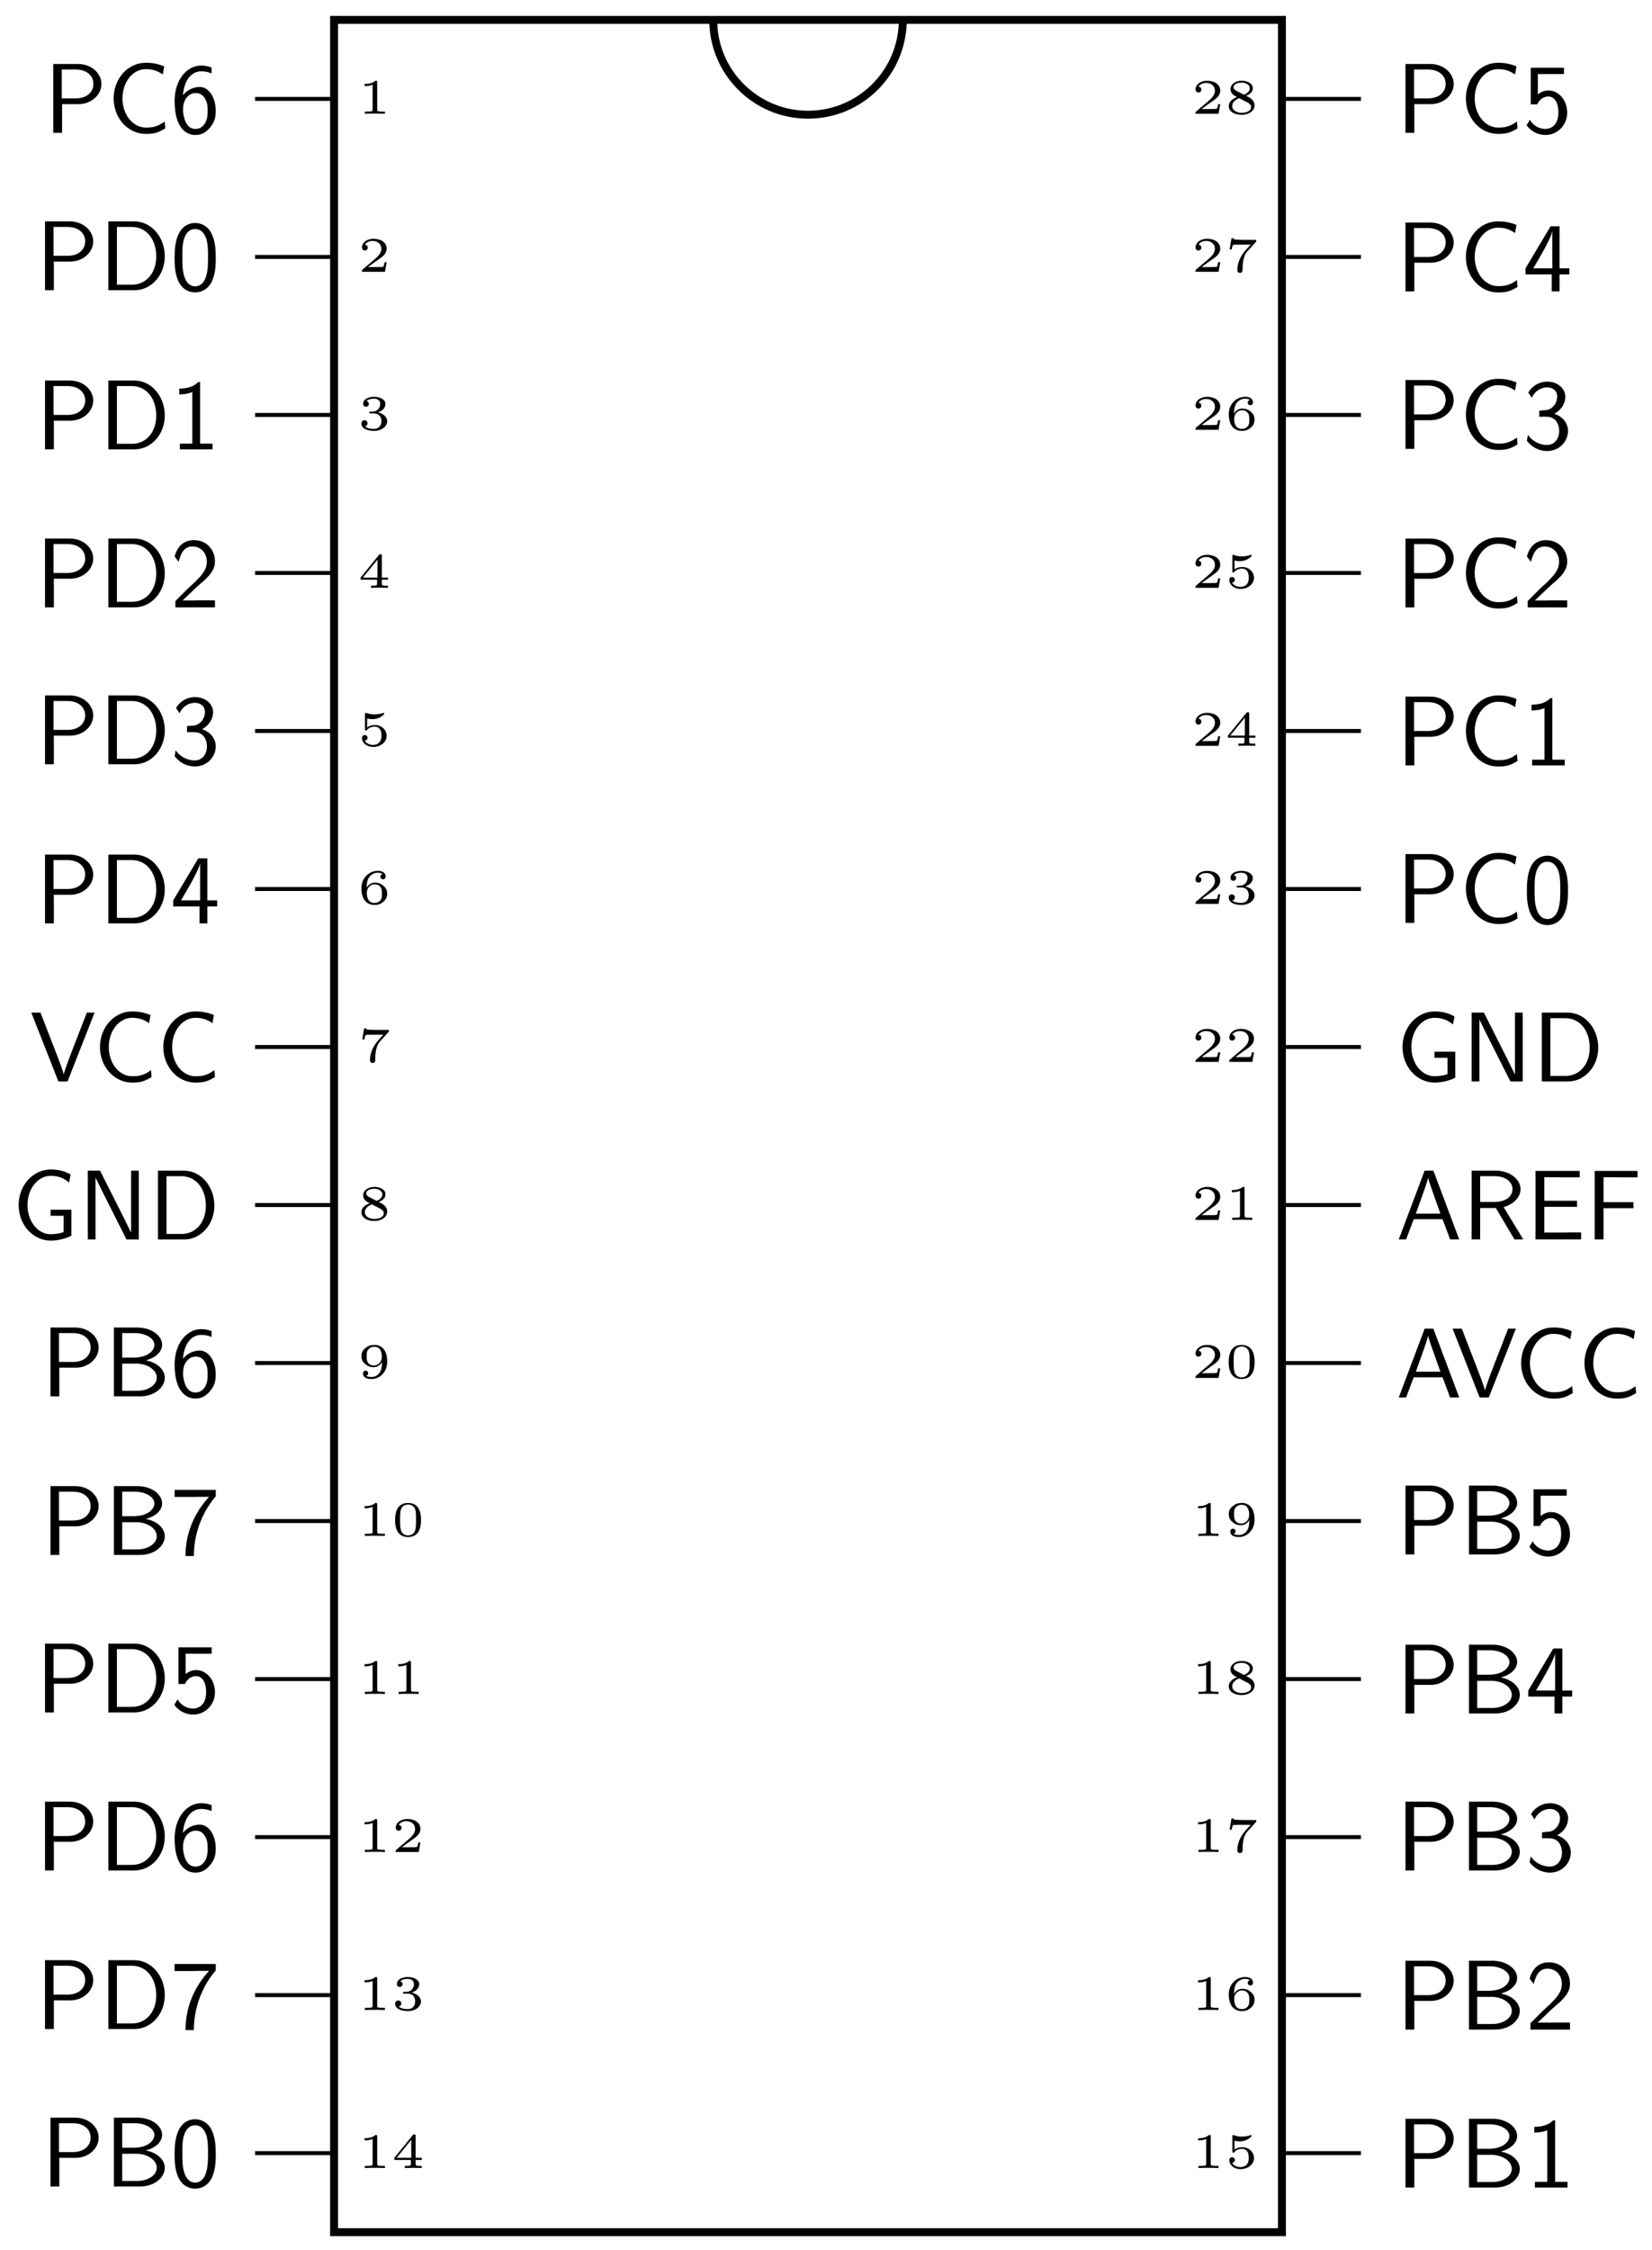 <svg xmlns="http://www.w3.org/2000/svg" xmlns:xlink="http://www.w3.org/1999/xlink" xmlns:inkscape="http://www.inkscape.org/namespaces/inkscape" version="1.1" width="166" height="226" viewBox="0 0 166 226">
<defs>
<path id="font_1_82" d="M.554 0V.044H.504C.398 .044 .398 .055 .398 .086V.636C.398 .666 .395 .666 .362 .666 .291 .602 .18 .602 .16 .602H.143V.558H.16C.183 .558 .248 .561 .306 .586V.086C.306 .055 .306 .044 .2 .044H.15V0C.205 .004 .294 .004 .352 .004 .41 .004 .499 .004 .554 0Z"/>
<path id="font_1_57" d="M.617 .163V.207H.492V.647C.492 .671 .491 .677 .465 .677 .445 .677 .444 .676 .433 .662L.063 .207V.163H.396V.085C.396 .054 .396 .044 .309 .044H.274V0L.444 .004 .614 0V.044H.579C.492 .044 .492 .054 .492 .085V.163H.617M.404 .207H.11L.404 .569V.207Z"/>
<path id="font_1_56" d="M.589 .202C.589 .315 .492 .42 .353 .42 .29 .42 .239 .404 .196 .371V.551C.249 .538 .294 .538 .305 .538 .373 .538 .423 .558 .449 .572 .473 .584 .541 .627 .541 .649 .541 .664 .53 .666 .527 .666 .527 .666 .523 .666 .512 .661 .474 .648 .412 .634 .346 .634 .289 .634 .234 .644 .181 .662 .17 .666 .166 .666 .166 .666 .152 .666 .152 .654 .152 .638V.338C.152 .321 .152 .308 .171 .308 .182 .308 .183 .31 .192 .321 .23 .365 .283 .387 .351 .387 .409 .387 .441 .353 .455 .332 .478 .298 .483 .253 .483 .205 .483 .163 .479 .107 .44 .068 .395 .022 .338 .019 .316 .019 .251 .019 .178 .047 .147 .106 .189 .109 .203 .139 .203 .162 .203 .194 .179 .218 .147 .218 .125 .218 .091 .205 .091 .159 .091 .061 .187-.022 .318-.022 .467-.023 .589 .077 .589 .201V.202Z"/>
<path id="font_1_106" d="M.6 .174C.6 .256 .527 .326 .413 .352 .533 .391 .565 .467 .565 .523 .565 .605 .463 .666 .337 .666 .214 .666 .115 .614 .115 .524 .115 .477 .153 .465 .172 .465 .201 .465 .229 .486 .229 .522 .229 .545 .217 .573 .181 .579 .224 .625 .313 .628 .334 .628 .407 .628 .459 .591 .459 .523 .459 .465 .421 .374 .316 .368 .288 .367 .284 .366 .258 .365 .247 .364 .236 .363 .236 .348 .236 .331 .246 .331 .264 .331H.33C.422 .331 .483 .274 .483 .174 .483 .072 .42 .019 .331 .019 .32 .019 .201 .019 .15 .07 .191 .076 .203 .107 .203 .131 .203 .168 .175 .192 .142 .192 .11 .192 .08 .171 .08 .129 .08 .026 .198-.022 .334-.022 .498-.022 .6 .076 .6 .173V.174Z"/>
<path id="font_1_101" d="M.6 .205C.6 .266 .58 .315 .528 .361 .484 .401 .438 .428 .351 .428 .293 .428 .228 .4 .186 .328 .187 .374 .188 .453 .224 .518 .253 .572 .318 .628 .411 .628 .43 .628 .475 .626 .505 .602 .489 .598 .463 .583 .463 .549 .463 .517 .487 .496 .516 .496 .533 .496 .569 .505 .569 .552 .569 .606 .531 .666 .41 .666 .238 .666 .08 .525 .08 .318 .08 .079 .197-.022 .343-.022 .442-.022 .489 .015 .523 .043 .587 .096 .6 .155 .6 .205V.205M.494 .206C.494 .148 .494 .11 .462 .07 .434 .037 .399 .019 .343 .019 .189 .019 .189 .185 .189 .227 .189 .304 .244 .394 .349 .394 .4 .394 .432 .381 .463 .341 .493 .304 .494 .262 .494 .206V.206Z"/>
<path id="font_1_107" d="M.589 .193H.547C.544 .174 .534 .112 .518 .102 .51 .096 .426 .096 .411 .096H.215C.281 .145 .355 .201 .415 .241 .505 .303 .589 .361 .589 .467 .589 .595 .468 .666 .325 .666 .19 .666 .091 .588 .091 .49 .091 .438 .135 .429 .149 .429 .176 .429 .208 .447 .208 .488 .208 .524 .182 .544 .151 .547 .179 .592 .237 .622 .304 .622 .401 .622 .482 .564 .482 .466 .482 .382 .424 .318 .347 .253L.103 .046C.093 .037 .092 .037 .091 .03V0H.556L.589 .193Z"/>
<path id="font_1_100" d="M.635 .616V.644H.393C.367 .644 .221 .648 .203 .651 .18 .656 .179 .666 .177 .676H.135L.097 .451H.139C.141 .466 .152 .531 .169 .542 .175 .547 .269 .548 .284 .548H.522C.48 .499 .426 .445 .387 .396 .268 .244 .253 .1 .253 .039 .253-.016 .288-.022 .306-.022 .359-.022 .359 .029 .359 .041V.061C.359 .239 .397 .349 .457 .415L.625 .6C.634 .609 .634 .611 .635 .616Z"/>
<path id="font_1_51" d="M.6 .171C.6 .28 .496 .331 .429 .361 .532 .404 .565 .457 .565 .514 .565 .618 .45 .666 .341 .666 .217 .666 .115 .596 .115 .496 .115 .404 .194 .363 .246 .336 .14 .295 .08 .236 .08 .154 .08 .034 .213-.022 .339-.022 .479-.022 .6 .053 .6 .171V.171M.503 .513C.503 .425 .388 .384 .388 .384 .388 .384 .386 .384 .377 .389L.233 .463C.19 .485 .177 .511 .177 .535 .177 .599 .259 .628 .339 .628 .419 .628 .503 .589 .503 .513V.513M.531 .135C.531 .054 .43 .019 .341 .019 .25 .019 .149 .064 .149 .155 .149 .254 .257 .3 .289 .314L.444 .235C.48 .216 .531 .189 .531 .135V.135Z"/>
<path id="font_1_121" d="M.601 .32C.601 .392 .601 .666 .34 .666 .079 .666 .079 .392 .079 .32 .079 .247 .079-.022 .34-.022 .601-.022 .601 .247 .601 .32M.501 .332C.501 .264 .501 .183 .486 .123 .46 .026 .38 .011 .34 .011 .303 .011 .219 .024 .194 .125 .18 .179 .179 .25 .179 .332 .179 .406 .179 .475 .195 .532 .22 .616 .297 .633 .34 .633 .414 .633 .467 .595 .487 .525 .501 .474 .501 .391 .501 .332Z"/>
<path id="font_1_78" d="M.6 .328C.6 .57 .482 .666 .344 .666 .244 .666 .195 .631 .155 .597 .093 .546 .08 .491 .08 .44 .08 .383 .097 .332 .151 .285 .198 .243 .244 .217 .329 .217 .37 .217 .442 .231 .494 .318 .494 .255 .49 .179 .456 .12 .423 .062 .364 .019 .283 .019 .272 .019 .211 .019 .177 .043 .202 .049 .217 .068 .217 .094 .217 .126 .193 .147 .164 .147 .147 .147 .111 .138 .111 .091 .111-.022 .258-.022 .285-.022 .453-.022 .6 .12 .6 .328M.491 .42C.491 .337 .432 .251 .331 .251 .291 .251 .253 .258 .217 .303 .187 .34 .186 .381 .186 .44 .186 .512 .189 .542 .227 .582 .242 .599 .272 .628 .344 .628 .491 .628 .491 .463 .491 .42V.42Z"/>
<path id="font_2_83" d="M.582 .492C.582 .599 .483 .694 .345 .694H.096V0H.185V.289H.352C.476 .289 .582 .38 .582 .492M.501 .492C.501 .413 .438 .347 .323 .347H.182V.638H.323C.433 .638 .501 .577 .501 .492Z"/>
<path id="font_2_42" d="M.587 .045 .581 .114C.552 .094 .523 .075 .489 .065 .457 .054 .422 .053 .388 .053 .323 .053 .264 .088 .223 .139 .177 .198 .155 .272 .155 .347 .155 .422 .177 .497 .223 .556 .264 .607 .323 .642 .388 .642 .418 .642 .449 .639 .478 .63 .508 .621 .536 .606 .562 .588L.576 .67C.546 .682 .515 .692 .483 .698 .452 .704 .42 .706 .388 .706 .3 .706 .219 .666 .16 .601 .098 .531 .066 .44 .066 .347 .066 .254 .098 .163 .16 .094 .219 .029 .3-.011 .388-.011 .423-.011 .458-.01 .492 0 .526 .009 .557 .027 .587 .045Z"/>
<path id="font_2_101" d="M.457 .222C.457 .35 .391 .462 .295 .462 .263 .462 .187 .454 .126 .379 .139 .54 .218 .62 .31 .62 .348 .62 .38 .613 .415 .599V.658C.364 .678 .323 .678 .309 .678 .168 .678 .042 .537 .042 .322 .042 .039 .166-.022 .251-.022 .311-.022 .354 .001 .393 .046 .438 .097 .457 .143 .457 .222M.375 .222C.375 .188 .375 .142 .351 .101 .334 .073 .308 .039 .251 .039 .145 .039 .13 .186 .127 .219 .127 .233 .127 .235 .128 .247 .128 .321 .173 .401 .256 .401 .304 .401 .332 .376 .352 .339 .373 .302 .375 .267 .375 .222Z"/>
<path id="font_2_46" d="M.665 .341C.665 .535 .53 .694 .358 .694H.096V0H.359C.529 0 .665 .152 .665 .341M.579 .341C.579 .171 .475 .056 .335 .056H.182V.638H.335C.475 .638 .579 .517 .579 .341Z"/>
<path id="font_2_121" d="M.457 .326C.457 .405 .453 .498 .411 .579 .37 .654 .301 .678 .25 .678 .191 .678 .121 .651 .08 .562 .047 .489 .042 .406 .042 .326 .042 .246 .046 .173 .076 .1 .116 .005 .192-.022 .249-.022 .322-.022 .385 .019 .417 .087 .447 .152 .457 .218 .457 .326M.379 .338C.379 .271 .379 .208 .361 .145 .335 .055 .282 .039 .25 .039 .198 .039 .157 .076 .137 .148 .121 .206 .12 .26 .12 .338 .12 .401 .12 .461 .137 .516 .143 .535 .168 .617 .249 .617 .327 .617 .353 .541 .36 .523 .379 .467 .379 .4 .379 .338V.338Z"/>
<path id="font_2_82" d="M.424 0V.058H.299V.678H.279C.22 .617 .137 .614 .089 .612V.554C.122 .555 .17 .557 .22 .578V.058H.095V0H.424Z"/>
<path id="font_2_107" d="M.449 0V.071H.267C.255 .071 .243 .07 .231 .07H.122C.154 .098 .23 .173 .261 .202 .28 .22 .331 .262 .35 .28 .395 .325 .449 .378 .449 .463 .449 .578 .368 .678 .236 .678 .122 .678 .066 .6 .042 .514 .054 .497 .059 .491 .061 .488 .063 .486 .073 .473 .083 .459 .103 .536 .131 .614 .222 .614 .316 .614 .367 .539 .367 .461 .367 .376 .31 .319 .251 .259L.174 .188 .05 .064V0H.449Z"/>
<path id="font_2_106" d="M.457 .18C.457 .271 .387 .333 .319 .354 .395 .395 .43 .463 .43 .526 .43 .612 .347 .678 .248 .678 .171 .678 .098 .638 .056 .568L.092 .514C.121 .584 .186 .62 .247 .62 .299 .62 .348 .59 .348 .526 .348 .465 .307 .406 .246 .392 .24 .391 .238 .391 .167 .385V.324H.238C.346 .324 .368 .231 .368 .181 .368 .103 .322 .039 .245 .039 .176 .039 .097 .074 .053 .142L.042 .082C.115-.012 .207-.022 .247-.022 .369-.022 .457 .075 .457 .18Z"/>
<path id="font_2_57" d="M.471 .171V.232H.372V.656H.281L.028 .232V.171H.293V0H.372V.171H.471M.299 .232H.106C.158 .318 .298 .555 .299 .612V.232Z"/>
<path id="font_2_111" d="M.652 .694H.574L.441 .352C.425 .311 .35 .118 .341 .072H.34C.332 .112 .289 .222 .28 .246L.107 .694H.014L.287 0H.379L.652 .694Z"/>
<path id="font_2_58" d="M.598 .038V.3H.388V.239H.52V.074C.478 .06 .433 .053 .388 .053 .323 .053 .264 .088 .223 .139 .177 .198 .155 .272 .155 .347 .155 .422 .177 .497 .223 .556 .264 .607 .323 .642 .388 .642 .422 .642 .455 .638 .487 .626 .52 .615 .549 .596 .575 .574L.59 .656C.559 .673 .526 .686 .492 .695 .458 .703 .423 .706 .388 .706 .301 .706 .219 .666 .16 .601 .098 .531 .066 .44 .066 .347 .066 .254 .098 .163 .16 .094 .219 .029 .301-.011 .388-.011 .461-.011 .533 .006 .598 .038Z"/>
<path id="font_2_76" d="M.611 0V.694H.533V.071H.532L.465 .208 .22 .694H.096V0H.174V.623H.175L.242 .486 .487 0H.611Z"/>
<path id="font_2_34" d="M.61 .188C.61 .275 .523 .346 .417 .363 .508 .386 .583 .444 .583 .52 .583 .612 .476 .694 .334 .694H.097V0H.361C.505 0 .61 .09 .61 .188M.505 .519C.505 .459 .434 .391 .296 .391H.18V.638H.306C.417 .638 .505 .585 .505 .519V.519M.529 .189C.529 .114 .441 .056 .333 .056H.18V.33H.325C.431 .33 .529 .269 .529 .189V.189Z"/>
<path id="font_2_100" d="M.457 .591V.656H.042V.585H.232C.244 .585 .256 .586 .268 .586H.389C.241 .423 .152 .223 .152-.011H.236C.236 .289 .379 .503 .457 .591Z"/>
<path id="font_2_56" d="M.449 .203C.449 .328 .363 .427 .26 .427 .22 .427 .182 .412 .153 .386V.592H.416V.656H.081V.287H.147C.164 .327 .201 .366 .259 .366 .306 .366 .36 .325 .36 .205 .36 .039 .238 .039 .229 .039 .162 .039 .101 .078 .072 .132L.039 .076C.08 .019 .149-.022 .23-.022 .349-.022 .449 .077 .449 .203Z"/>
<path id="font_2_27" d="M.638 0 .377 .694H.289L.028 0H.102L.179 .204H.47L.546 0H.638M.448 .26H.2C.251 .403 .214 .298 .265 .441 .286 .5 .317 .585 .324 .622H.325C.327 .608 .334 .583 .357 .517L.448 .26Z"/>
<path id="font_2_95" d="M.617 0 .419 .326C.522 .356 .589 .427 .589 .508 .589 .607 .48 .694 .337 .694H.096V0H.182V.317H.34L.528 0H.617M.508 .508C.508 .437 .444 .378 .326 .378H.182V.638H.326C.442 .638 .508 .579 .508 .508Z"/>
<path id="font_2_49" d="M.554 0V.071H.428C.416 .071 .404 .07 .392 .07H.183V.329H.513V.39H.183V.627H.321C.333 .627 .345 .626 .357 .626H.54V.691H.094V0H.554Z"/>
<path id="font_2_54" d="M.526 .626V.691H.094V0H.183V.315H.485V.376H.183V.627H.314C.326 .627 .338 .626 .35 .626H.526Z"/>
</defs>
<path transform="matrix(1,0,0,-1,81.192,113.116)" stroke-width=".399" stroke-linecap="butt" stroke-miterlimit="10" stroke-linejoin="miter" fill="none" stroke="#000000" d="M0 0"/>
<path transform="matrix(1,0,0,-1,81.192,113.116)" stroke-width=".797" stroke-linecap="butt" stroke-miterlimit="10" stroke-linejoin="miter" fill="none" stroke="#000000" d="M-47.622-111.117H47.622V111.117H-47.622Z"/>
<path transform="matrix(1,0,0,-1,81.192,113.116)" stroke-width=".797" stroke-linecap="butt" stroke-miterlimit="10" stroke-linejoin="miter" fill="none" stroke="#000000" d="M-9.524 111.117C-9.524 105.857-5.26 101.593 0 101.593 5.26 101.593 9.524 105.857 9.524 111.117"/>
<use data-text="1" xlink:href="#font_1_82" transform="matrix(4.982,0,0,-4.981,35.918,217.793)"/>
<use data-text="4" xlink:href="#font_1_57" transform="matrix(4.982,0,0,-4.981,39.311,217.793)"/>
<use data-text="1" xlink:href="#font_1_82" transform="matrix(4.982,0,0,-4.981,119.68,217.793)"/>
<use data-text="5" xlink:href="#font_1_56" transform="matrix(4.982,0,0,-4.981,123.073,217.793)"/>
<use data-text="1" xlink:href="#font_1_82" transform="matrix(4.982,0,0,-4.981,35.918,201.919)"/>
<use data-text="3" xlink:href="#font_1_106" transform="matrix(4.982,0,0,-4.981,39.311,201.919)"/>
<use data-text="1" xlink:href="#font_1_82" transform="matrix(4.982,0,0,-4.981,119.68,201.919)"/>
<use data-text="6" xlink:href="#font_1_101" transform="matrix(4.982,0,0,-4.981,123.073,201.919)"/>
<use data-text="1" xlink:href="#font_1_82" transform="matrix(4.982,0,0,-4.981,35.918,186.044)"/>
<use data-text="2" xlink:href="#font_1_107" transform="matrix(4.982,0,0,-4.981,39.311,186.044)"/>
<use data-text="1" xlink:href="#font_1_82" transform="matrix(4.982,0,0,-4.981,119.68,186.044)"/>
<use data-text="7" xlink:href="#font_1_100" transform="matrix(4.982,0,0,-4.981,123.073,186.044)"/>
<use data-text="1" xlink:href="#font_1_82" transform="matrix(4.982,0,0,-4.981,35.918,170.17)"/>
<use data-text="1" xlink:href="#font_1_82" transform="matrix(4.982,0,0,-4.981,39.311,170.17)"/>
<use data-text="1" xlink:href="#font_1_82" transform="matrix(4.982,0,0,-4.981,119.68,170.17)"/>
<use data-text="8" xlink:href="#font_1_51" transform="matrix(4.982,0,0,-4.981,123.073,170.17)"/>
<use data-text="1" xlink:href="#font_1_82" transform="matrix(4.982,0,0,-4.981,35.918,154.296)"/>
<use data-text="0" xlink:href="#font_1_121" transform="matrix(4.982,0,0,-4.981,39.311,154.296)"/>
<use data-text="1" xlink:href="#font_1_82" transform="matrix(4.982,0,0,-4.981,119.68,154.296)"/>
<use data-text="9" xlink:href="#font_1_78" transform="matrix(4.982,0,0,-4.981,123.073,154.296)"/>
<use data-text="9" xlink:href="#font_1_78" transform="matrix(4.982,0,0,-4.981,35.918,138.421)"/>
<use data-text="2" xlink:href="#font_1_107" transform="matrix(4.982,0,0,-4.981,119.68,138.421)"/>
<use data-text="0" xlink:href="#font_1_121" transform="matrix(4.982,0,0,-4.981,123.073,138.421)"/>
<use data-text="8" xlink:href="#font_1_51" transform="matrix(4.982,0,0,-4.981,35.918,122.547)"/>
<use data-text="2" xlink:href="#font_1_107" transform="matrix(4.982,0,0,-4.981,119.68,122.547)"/>
<use data-text="1" xlink:href="#font_1_82" transform="matrix(4.982,0,0,-4.981,123.073,122.547)"/>
<use data-text="7" xlink:href="#font_1_100" transform="matrix(4.982,0,0,-4.981,35.918,106.673)"/>
<use data-text="2" xlink:href="#font_1_107" transform="matrix(4.982,0,0,-4.981,119.68,106.673)"/>
<use data-text="2" xlink:href="#font_1_107" transform="matrix(4.982,0,0,-4.981,123.073,106.673)"/>
<use data-text="6" xlink:href="#font_1_101" transform="matrix(4.982,0,0,-4.981,35.918,90.799)"/>
<use data-text="2" xlink:href="#font_1_107" transform="matrix(4.982,0,0,-4.981,119.68,90.799)"/>
<use data-text="3" xlink:href="#font_1_106" transform="matrix(4.982,0,0,-4.981,123.073,90.799)"/>
<use data-text="5" xlink:href="#font_1_56" transform="matrix(4.982,0,0,-4.981,35.918,74.925)"/>
<use data-text="2" xlink:href="#font_1_107" transform="matrix(4.982,0,0,-4.981,119.68,74.925)"/>
<use data-text="4" xlink:href="#font_1_57" transform="matrix(4.982,0,0,-4.981,123.073,74.925)"/>
<use data-text="4" xlink:href="#font_1_57" transform="matrix(4.982,0,0,-4.981,35.918,59.051)"/>
<use data-text="2" xlink:href="#font_1_107" transform="matrix(4.982,0,0,-4.981,119.68,59.051)"/>
<use data-text="5" xlink:href="#font_1_56" transform="matrix(4.982,0,0,-4.981,123.073,59.051)"/>
<use data-text="3" xlink:href="#font_1_106" transform="matrix(4.982,0,0,-4.981,35.918,43.177)"/>
<use data-text="2" xlink:href="#font_1_107" transform="matrix(4.982,0,0,-4.981,119.68,43.177)"/>
<use data-text="6" xlink:href="#font_1_101" transform="matrix(4.982,0,0,-4.981,123.073,43.177)"/>
<use data-text="2" xlink:href="#font_1_107" transform="matrix(4.982,0,0,-4.981,35.918,27.302)"/>
<use data-text="2" xlink:href="#font_1_107" transform="matrix(4.982,0,0,-4.981,119.68,27.302)"/>
<use data-text="7" xlink:href="#font_1_100" transform="matrix(4.982,0,0,-4.981,123.073,27.302)"/>
<use data-text="1" xlink:href="#font_1_82" transform="matrix(4.982,0,0,-4.981,35.918,11.428)"/>
<use data-text="2" xlink:href="#font_1_107" transform="matrix(4.982,0,0,-4.981,119.68,11.428)"/>
<use data-text="8" xlink:href="#font_1_51" transform="matrix(4.982,0,0,-4.981,123.073,11.428)"/>
<path transform="matrix(1,0,0,-1,81.192,113.116)" stroke-width=".399" stroke-linecap="butt" stroke-miterlimit="10" stroke-linejoin="miter" fill="none" stroke="#000000" d="M-47.622-103.18H-55.559M47.622-103.18H55.559M-47.622-87.306H-55.559M47.622-87.306H55.559M-47.622-71.433H-55.559M47.622-71.433H55.559M-47.622-55.559H-55.559M47.622-55.559H55.559M-47.622-39.685H-55.559M47.622-39.685H55.559M-47.622-23.811H-55.559M47.622-23.811H55.559M-47.622-7.937H-55.559M47.622-7.937H55.559M-47.622 7.937H-55.559M47.622 7.937H55.559M-47.622 23.811H-55.559M47.622 23.811H55.559M-47.622 39.685H-55.559M47.622 39.685H55.559M-47.622 55.559H-55.559M47.622 55.559H55.559M-47.622 71.433H-55.559M47.622 71.433H55.559M-47.622 87.306H-55.559M47.622 87.306H55.559M-47.622 103.18H-55.559M47.622 103.18H55.559"/>
<use data-text="P" xlink:href="#font_2_83" transform="matrix(9.963,0,0,-9.963,4.394,13.341)"/>
<use data-text="C" xlink:href="#font_2_42" transform="matrix(9.963,0,0,-9.963,10.761,13.341)"/>
<use data-text="6" xlink:href="#font_2_101" transform="matrix(9.963,0,0,-9.963,17.127,13.341)"/>
<use data-text="P" xlink:href="#font_2_83" transform="matrix(9.963,0,0,-9.963,3.567,29.155)"/>
<use data-text="D" xlink:href="#font_2_46" transform="matrix(9.963,0,0,-9.963,9.934,29.155)"/>
<use data-text="0" xlink:href="#font_2_121" transform="matrix(9.963,0,0,-9.963,17.127,29.155)"/>
<use data-text="P" xlink:href="#font_2_83" transform="matrix(9.963,0,0,-9.963,3.567,45.14)"/>
<use data-text="D" xlink:href="#font_2_46" transform="matrix(9.963,0,0,-9.963,9.934,45.14)"/>
<use data-text="1" xlink:href="#font_2_82" transform="matrix(9.963,0,0,-9.963,17.127,45.14)"/>
<use data-text="P" xlink:href="#font_2_83" transform="matrix(9.963,0,0,-9.963,3.567,61.013)"/>
<use data-text="D" xlink:href="#font_2_46" transform="matrix(9.963,0,0,-9.963,9.934,61.013)"/>
<use data-text="2" xlink:href="#font_2_107" transform="matrix(9.963,0,0,-9.963,17.127,61.013)"/>
<use data-text="P" xlink:href="#font_2_83" transform="matrix(9.963,0,0,-9.963,3.567,76.778)"/>
<use data-text="D" xlink:href="#font_2_46" transform="matrix(9.963,0,0,-9.963,9.934,76.778)"/>
<use data-text="3" xlink:href="#font_2_106" transform="matrix(9.963,0,0,-9.963,17.127,76.778)"/>
<use data-text="P" xlink:href="#font_2_83" transform="matrix(9.963,0,0,-9.963,3.567,92.762)"/>
<use data-text="D" xlink:href="#font_2_46" transform="matrix(9.963,0,0,-9.963,9.934,92.762)"/>
<use data-text="4" xlink:href="#font_2_57" transform="matrix(9.963,0,0,-9.963,17.127,92.762)"/>
<use data-text="V" xlink:href="#font_2_111" transform="matrix(9.963,0,0,-9.963,3.009,108.641)"/>
<use data-text="C" xlink:href="#font_2_42" transform="matrix(9.963,0,0,-9.963,9.386,108.641)"/>
<use data-text="C" xlink:href="#font_2_42" transform="matrix(9.963,0,0,-9.963,15.752,108.641)"/>
<use data-text="G" xlink:href="#font_2_58" transform="matrix(9.963,0,0,-9.963,1.216,124.515)"/>
<use data-text="N" xlink:href="#font_2_76" transform="matrix(9.963,0,0,-9.963,7.862,124.515)"/>
<use data-text="D" xlink:href="#font_2_46" transform="matrix(9.963,0,0,-9.963,14.916,124.515)"/>
<use data-text="P" xlink:href="#font_2_83" transform="matrix(9.963,0,0,-9.963,4.115,140.274)"/>
<use data-text="B" xlink:href="#font_2_34" transform="matrix(9.963,0,0,-9.963,10.482,140.274)"/>
<use data-text="6" xlink:href="#font_2_101" transform="matrix(9.963,0,0,-9.963,17.127,140.274)"/>
<use data-text="P" xlink:href="#font_2_83" transform="matrix(9.963,0,0,-9.963,4.115,156.204)"/>
<use data-text="B" xlink:href="#font_2_34" transform="matrix(9.963,0,0,-9.963,10.482,156.204)"/>
<use data-text="7" xlink:href="#font_2_100" transform="matrix(9.963,0,0,-9.963,17.127,156.204)"/>
<use data-text="P" xlink:href="#font_2_83" transform="matrix(9.963,0,0,-9.963,3.567,172.023)"/>
<use data-text="D" xlink:href="#font_2_46" transform="matrix(9.963,0,0,-9.963,9.934,172.023)"/>
<use data-text="5" xlink:href="#font_2_56" transform="matrix(9.963,0,0,-9.963,17.127,172.023)"/>
<use data-text="P" xlink:href="#font_2_83" transform="matrix(9.963,0,0,-9.963,3.567,187.897)"/>
<use data-text="D" xlink:href="#font_2_46" transform="matrix(9.963,0,0,-9.963,9.934,187.897)"/>
<use data-text="6" xlink:href="#font_2_101" transform="matrix(9.963,0,0,-9.963,17.127,187.897)"/>
<use data-text="P" xlink:href="#font_2_83" transform="matrix(9.963,0,0,-9.963,3.567,203.827)"/>
<use data-text="D" xlink:href="#font_2_46" transform="matrix(9.963,0,0,-9.963,9.934,203.827)"/>
<use data-text="7" xlink:href="#font_2_100" transform="matrix(9.963,0,0,-9.963,17.127,203.827)"/>
<use data-text="P" xlink:href="#font_2_83" transform="matrix(9.963,0,0,-9.963,4.115,219.646)"/>
<use data-text="B" xlink:href="#font_2_34" transform="matrix(9.963,0,0,-9.963,10.482,219.646)"/>
<use data-text="0" xlink:href="#font_2_121" transform="matrix(9.963,0,0,-9.963,17.127,219.646)"/>
<use data-text="P" xlink:href="#font_2_83" transform="matrix(9.963,0,0,-9.963,140.274,13.341)"/>
<use data-text="C" xlink:href="#font_2_42" transform="matrix(9.963,0,0,-9.963,146.641,13.341)"/>
<use data-text="5" xlink:href="#font_2_56" transform="matrix(9.963,0,0,-9.963,153.007,13.341)"/>
<use data-text="P" xlink:href="#font_2_83" transform="matrix(9.963,0,0,-9.963,140.274,29.27)"/>
<use data-text="C" xlink:href="#font_2_42" transform="matrix(9.963,0,0,-9.963,146.641,29.27)"/>
<use data-text="4" xlink:href="#font_2_57" transform="matrix(9.963,0,0,-9.963,153.007,29.27)"/>
<use data-text="P" xlink:href="#font_2_83" transform="matrix(9.963,0,0,-9.963,140.274,45.09)"/>
<use data-text="C" xlink:href="#font_2_42" transform="matrix(9.963,0,0,-9.963,146.641,45.09)"/>
<use data-text="3" xlink:href="#font_2_106" transform="matrix(9.963,0,0,-9.963,153.007,45.09)"/>
<use data-text="P" xlink:href="#font_2_83" transform="matrix(9.963,0,0,-9.963,140.274,61.018)"/>
<use data-text="C" xlink:href="#font_2_42" transform="matrix(9.963,0,0,-9.963,146.641,61.018)"/>
<use data-text="2" xlink:href="#font_2_107" transform="matrix(9.963,0,0,-9.963,153.007,61.018)"/>
<use data-text="P" xlink:href="#font_2_83" transform="matrix(9.963,0,0,-9.963,140.274,76.892)"/>
<use data-text="C" xlink:href="#font_2_42" transform="matrix(9.963,0,0,-9.963,146.641,76.892)"/>
<use data-text="1" xlink:href="#font_2_82" transform="matrix(9.963,0,0,-9.963,153.007,76.892)"/>
<use data-text="P" xlink:href="#font_2_83" transform="matrix(9.963,0,0,-9.963,140.274,92.712)"/>
<use data-text="C" xlink:href="#font_2_42" transform="matrix(9.963,0,0,-9.963,146.641,92.712)"/>
<use data-text="0" xlink:href="#font_2_121" transform="matrix(9.963,0,0,-9.963,153.007,92.712)"/>
<use data-text="G" xlink:href="#font_2_58" transform="matrix(9.963,0,0,-9.963,140.274,108.641)"/>
<use data-text="N" xlink:href="#font_2_76" transform="matrix(9.963,0,0,-9.963,146.92,108.641)"/>
<use data-text="D" xlink:href="#font_2_46" transform="matrix(9.963,0,0,-9.963,153.974,108.641)"/>
<use data-text="A" xlink:href="#font_2_27" transform="matrix(9.963,0,0,-9.963,140.274,124.51)"/>
<use data-text="R" xlink:href="#font_2_95" transform="matrix(9.963,0,0,-9.963,146.92,124.51)"/>
<use data-text="E" xlink:href="#font_2_49" transform="matrix(9.963,0,0,-9.963,153.356,124.51)"/>
<use data-text="F" xlink:href="#font_2_54" transform="matrix(9.963,0,0,-9.963,159.304,124.51)"/>
<use data-text="A" xlink:href="#font_2_27" transform="matrix(9.963,0,0,-9.963,140.274,140.389)"/>
<use data-text="V" xlink:href="#font_2_111" transform="matrix(9.963,0,0,-9.963,145.824,140.389)"/>
<use data-text="C" xlink:href="#font_2_42" transform="matrix(9.963,0,0,-9.963,152.19,140.389)"/>
<use data-text="C" xlink:href="#font_2_42" transform="matrix(9.963,0,0,-9.963,158.557,140.389)"/>
<use data-text="P" xlink:href="#font_2_83" transform="matrix(9.963,0,0,-9.963,140.274,156.149)"/>
<use data-text="B" xlink:href="#font_2_34" transform="matrix(9.963,0,0,-9.963,146.641,156.149)"/>
<use data-text="5" xlink:href="#font_2_56" transform="matrix(9.963,0,0,-9.963,153.286,156.149)"/>
<use data-text="P" xlink:href="#font_2_83" transform="matrix(9.963,0,0,-9.963,140.274,172.133)"/>
<use data-text="B" xlink:href="#font_2_34" transform="matrix(9.963,0,0,-9.963,146.641,172.133)"/>
<use data-text="4" xlink:href="#font_2_57" transform="matrix(9.963,0,0,-9.963,153.286,172.133)"/>
<use data-text="P" xlink:href="#font_2_83" transform="matrix(9.963,0,0,-9.963,140.274,187.897)"/>
<use data-text="B" xlink:href="#font_2_34" transform="matrix(9.963,0,0,-9.963,146.641,187.897)"/>
<use data-text="3" xlink:href="#font_2_106" transform="matrix(9.963,0,0,-9.963,153.286,187.897)"/>
<use data-text="P" xlink:href="#font_2_83" transform="matrix(9.963,0,0,-9.963,140.274,203.882)"/>
<use data-text="B" xlink:href="#font_2_34" transform="matrix(9.963,0,0,-9.963,146.641,203.882)"/>
<use data-text="2" xlink:href="#font_2_107" transform="matrix(9.963,0,0,-9.963,153.286,203.882)"/>
<use data-text="P" xlink:href="#font_2_83" transform="matrix(9.963,0,0,-9.963,140.274,219.755)"/>
<use data-text="B" xlink:href="#font_2_34" transform="matrix(9.963,0,0,-9.963,146.641,219.755)"/>
<use data-text="1" xlink:href="#font_2_82" transform="matrix(9.963,0,0,-9.963,153.286,219.755)"/>
</svg>
